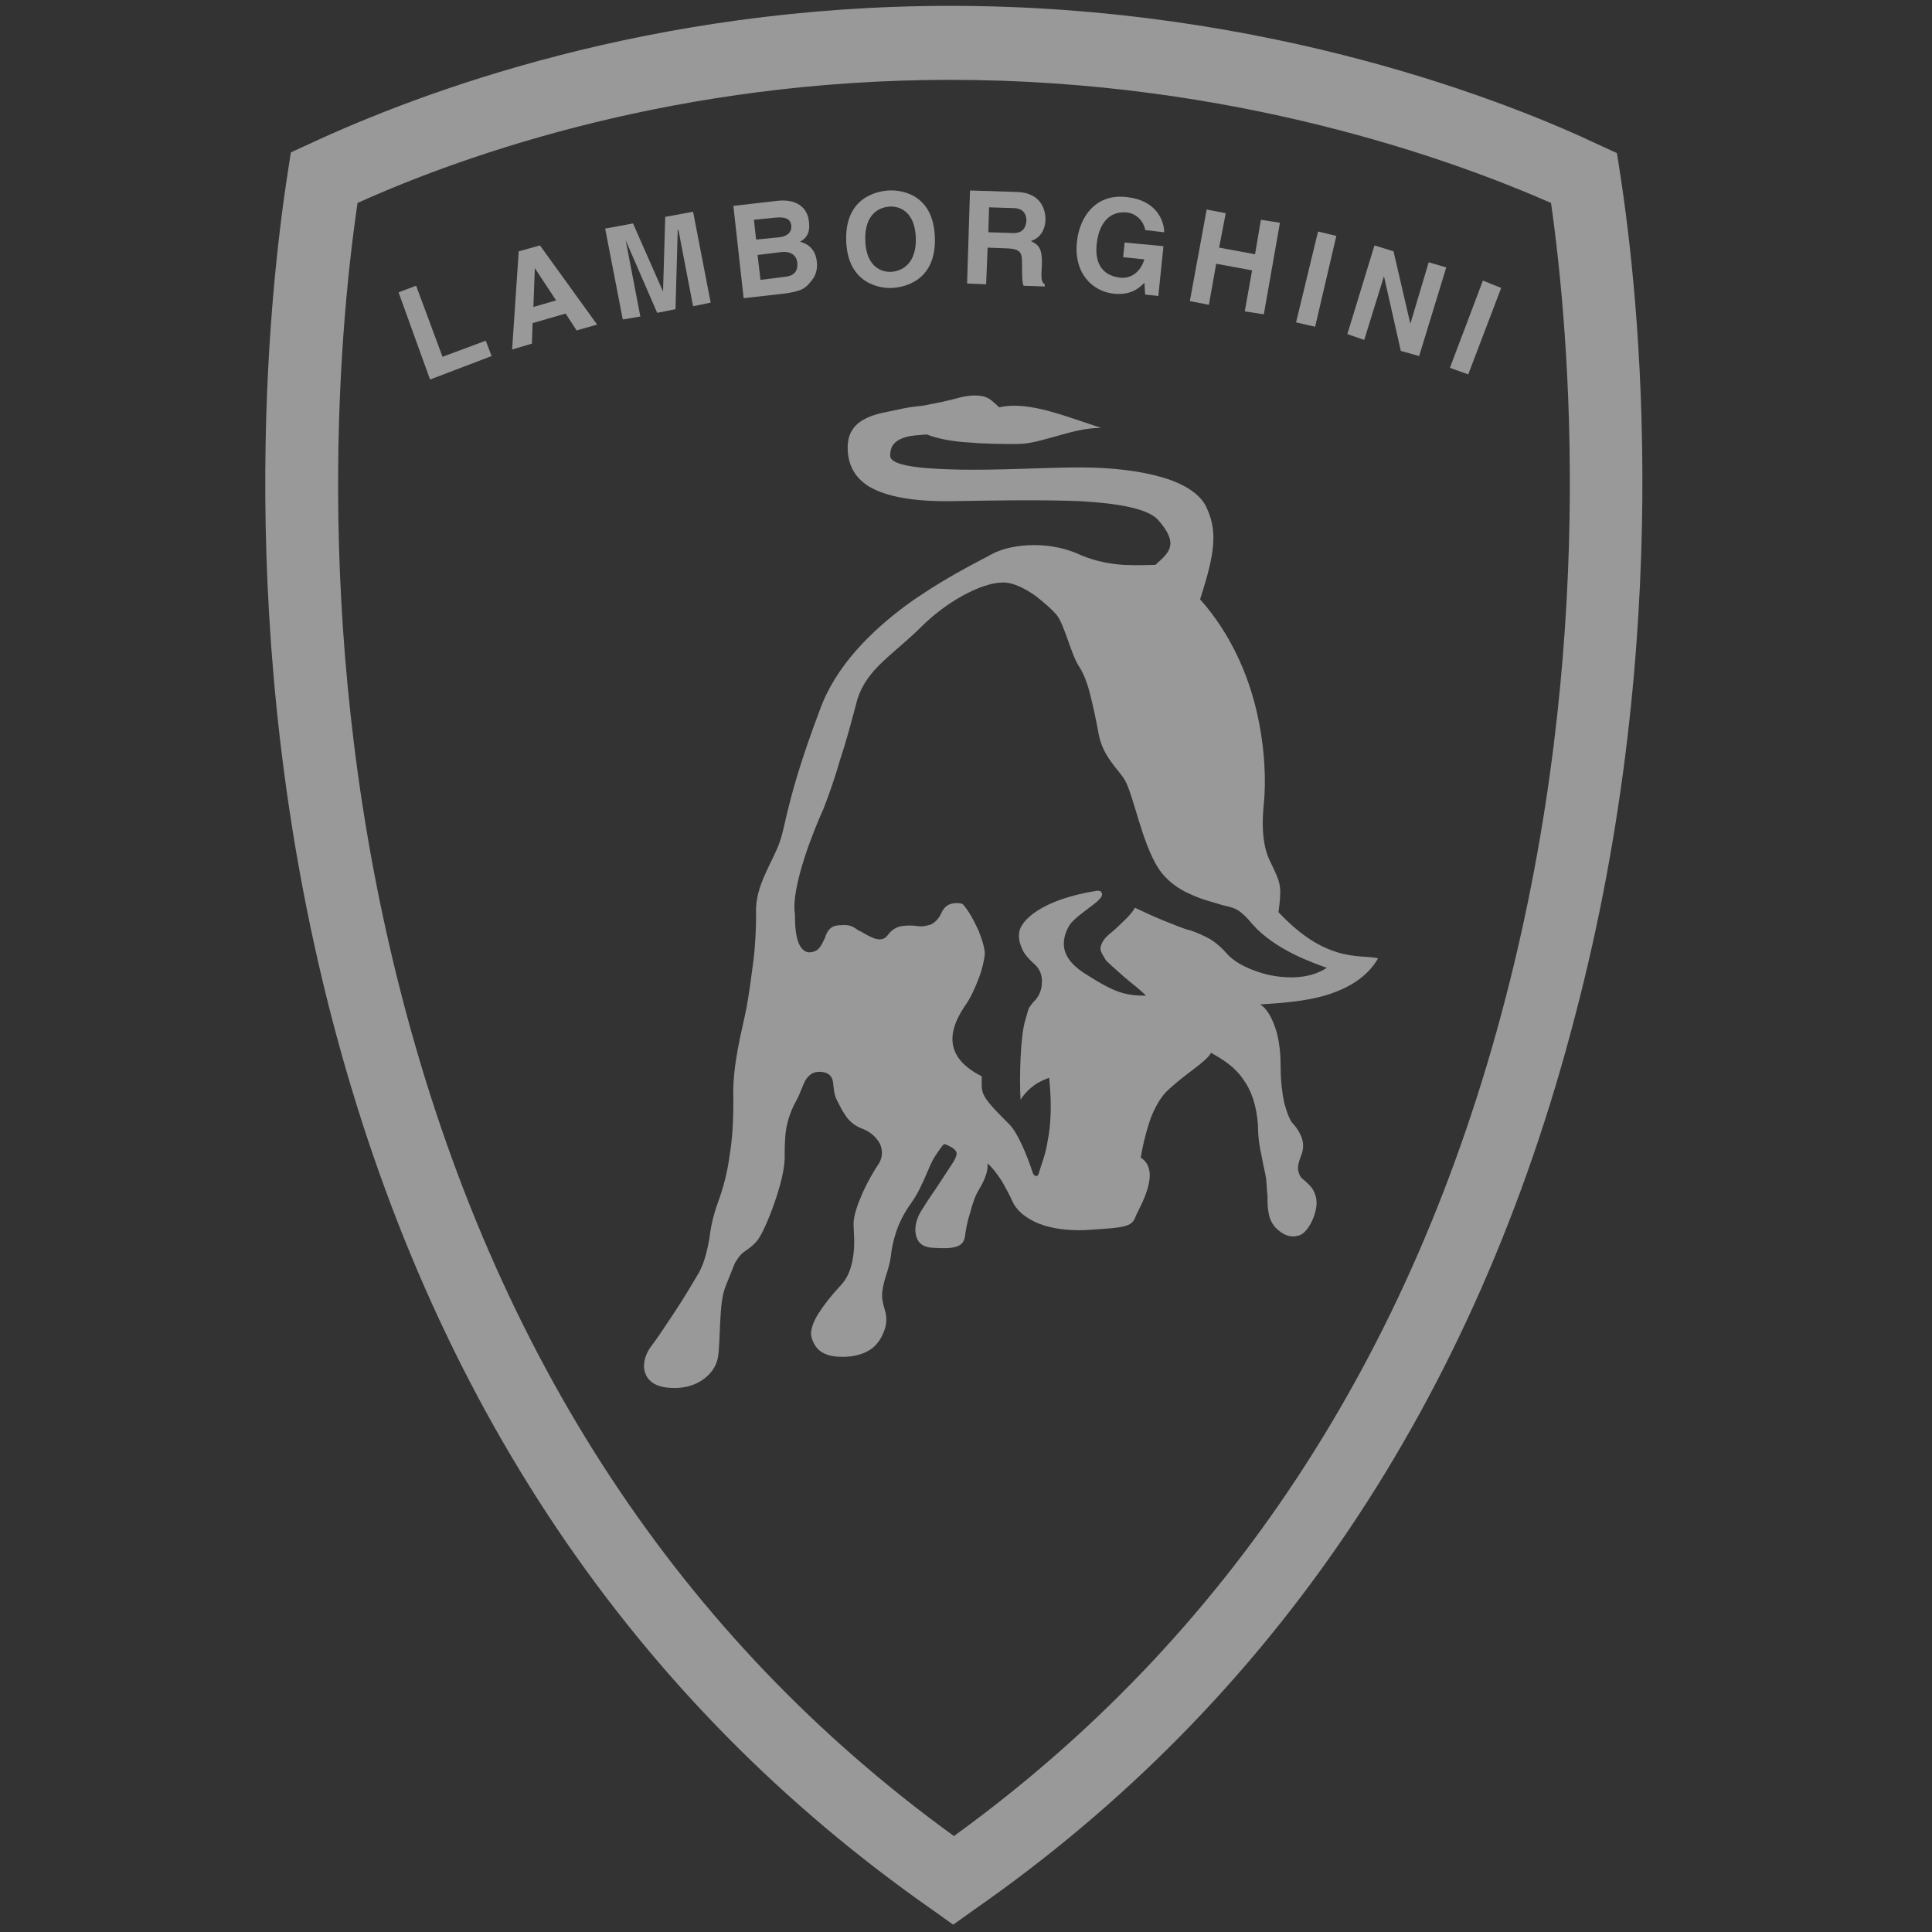<?xml version="1.0" encoding="UTF-8"?> <svg xmlns="http://www.w3.org/2000/svg" width="64" height="64" viewBox="0 0 64 64" fill="none"><rect x="0" y="0" width="64" height="64" fill="#333333" stroke="none"/><g opacity="0.5"><path d="M53.661 5.703L53.564 5.072L52.981 4.805C50.02 3.398 42.011 0.194 31.478 0.194C21.528 0.194 13.907 3.058 10.218 4.781L9.635 5.048L9.538 5.679C8.883 9.878 7.718 21.042 10.97 33.638C14.271 46.404 20.994 56.355 30.896 63.272L31.575 63.757L32.255 63.272C42.157 56.379 48.88 46.404 52.181 33.638C55.481 21.066 54.316 9.902 53.661 5.703ZM49.875 33.056C46.793 44.948 40.652 54.268 31.6 60.821C22.547 54.268 16.407 44.924 13.324 33.056C10.315 21.479 11.188 11.188 11.844 6.723C15.509 5.072 22.498 2.645 31.478 2.645C40.895 2.645 48.176 5.315 51.38 6.723C52.011 11.188 52.884 21.479 49.875 33.056Z" fill="white"></path><path d="M14.659 11.819L16.091 11.286L16.285 11.795L14.246 12.572L13.203 9.684L13.785 9.465L14.659 11.819Z" fill="white"></path><path d="M23.542 10.024L22.959 10.145L22.474 7.621H22.45L22.377 10.242L21.77 10.363L20.727 7.961L21.212 10.485L20.63 10.582L20.047 7.572L20.969 7.402L21.964 9.659L22.037 7.184L22.959 7.014L23.542 10.024Z" fill="white"></path><path d="M37.255 8.033L38.541 8.155L38.371 9.805L37.934 9.757L37.91 9.368C37.74 9.538 37.473 9.781 36.915 9.732C36.187 9.659 35.556 9.053 35.677 7.985C35.774 7.16 36.308 6.407 37.327 6.529C38.274 6.626 38.565 7.281 38.565 7.694L37.934 7.621C37.934 7.499 37.764 7.087 37.327 7.038C36.866 6.99 36.429 7.257 36.332 8.058C36.235 8.883 36.672 9.15 37.109 9.198C37.255 9.223 37.716 9.198 37.91 8.592L37.206 8.519L37.255 8.033Z" fill="white"></path><path d="M40.288 8.737L40.046 10.096L39.415 9.975L39.973 6.941L40.604 7.063L40.385 8.203L41.575 8.422L41.769 7.281L42.4 7.378L41.866 10.412L41.235 10.315L41.477 8.956L40.288 8.737Z" fill="white"></path><path d="M43.565 10.824L42.934 10.679L43.662 7.669L44.268 7.815L43.565 10.824Z" fill="white"></path><path d="M47.327 8.689L47.909 8.859L47.011 11.795L46.404 11.625L45.846 9.15L45.191 11.261L44.633 11.067L45.531 8.13L46.162 8.325L46.72 10.727L47.327 8.689Z" fill="white"></path><path d="M48.637 12.402L48.031 12.184L49.123 9.295L49.729 9.538L48.637 12.402Z" fill="white"></path><path d="M44.317 31.551C43.759 31.381 43.128 31.041 42.351 30.216C42.4 29.852 42.424 29.609 42.4 29.391C42.376 29.172 42.303 29.027 42.206 28.808C42.108 28.59 41.987 28.396 41.914 28.08C41.842 27.765 41.793 27.328 41.866 26.624C41.939 25.92 41.914 24.78 41.623 23.542C41.332 22.304 40.749 20.969 39.754 19.853C40.021 19.028 40.167 18.445 40.191 17.984C40.215 17.523 40.143 17.183 39.949 16.771C39.754 16.382 39.269 16.043 38.541 15.824C37.813 15.606 36.866 15.484 35.774 15.484C34.682 15.484 33.104 15.581 31.818 15.557C30.532 15.533 29.488 15.436 29.488 15.096C29.488 14.756 29.658 14.611 29.901 14.514C30.143 14.416 30.459 14.416 30.702 14.392C31.066 14.538 31.6 14.635 32.133 14.659C32.667 14.708 33.25 14.708 33.687 14.708C34.148 14.708 34.56 14.562 35.022 14.441C35.459 14.319 35.944 14.174 36.478 14.174C36.017 14.028 35.434 13.81 34.828 13.64C34.221 13.47 33.614 13.373 33.104 13.494C32.91 13.324 32.789 13.179 32.57 13.13C32.352 13.082 32.061 13.082 31.575 13.227C31.09 13.348 30.774 13.397 30.532 13.446C30.265 13.47 30.071 13.494 29.755 13.567C29.44 13.64 29.027 13.688 28.687 13.858C28.347 14.028 28.08 14.295 28.08 14.829C28.08 15.339 28.275 15.8 28.784 16.115C29.318 16.431 30.192 16.625 31.575 16.601C32.983 16.576 34.512 16.552 35.774 16.601C37.036 16.674 38.031 16.843 38.371 17.232C38.711 17.62 38.808 17.887 38.759 18.105C38.711 18.324 38.517 18.494 38.274 18.712C38.055 18.712 37.691 18.736 37.23 18.712C36.793 18.688 36.284 18.591 35.823 18.397C35.361 18.178 34.828 18.057 34.269 18.057C33.735 18.057 33.177 18.154 32.74 18.421C32.279 18.664 31.163 19.222 30.022 20.047C28.881 20.896 27.692 22.037 27.158 23.518C26.6 24.998 26.333 25.92 26.163 26.576C25.993 27.231 25.945 27.571 25.823 27.91C25.702 28.25 25.508 28.59 25.338 28.978C25.168 29.367 25.022 29.779 25.047 30.265C25.047 30.75 25.022 31.333 24.95 31.891C24.877 32.449 24.804 32.983 24.731 33.371C24.658 33.76 24.537 34.221 24.44 34.755C24.343 35.289 24.27 35.847 24.294 36.453C24.294 37.06 24.27 37.667 24.173 38.249C24.1 38.832 23.954 39.366 23.785 39.827C23.615 40.288 23.542 40.676 23.493 41.065C23.421 41.429 23.348 41.793 23.154 42.157C22.935 42.521 22.668 42.982 22.377 43.419C22.086 43.856 21.819 44.269 21.6 44.56C21.382 44.827 21.285 45.166 21.358 45.434C21.43 45.7 21.649 45.919 22.11 45.967C22.571 46.016 22.959 45.919 23.251 45.725C23.542 45.531 23.736 45.264 23.785 44.948C23.833 44.633 23.833 44.22 23.858 43.783C23.882 43.346 23.906 42.909 24.052 42.57L24.197 42.206L24.343 41.842C24.488 41.599 24.586 41.502 24.707 41.429C24.804 41.356 24.925 41.283 25.071 41.113C25.217 40.944 25.459 40.41 25.653 39.851C25.848 39.293 26.017 38.662 25.993 38.225C25.993 37.788 26.017 37.449 26.09 37.182C26.163 36.89 26.26 36.672 26.381 36.453C26.503 36.235 26.576 35.992 26.673 35.798C26.794 35.604 26.94 35.483 27.207 35.507C27.474 35.531 27.571 35.677 27.595 35.847C27.619 36.017 27.619 36.235 27.716 36.429C27.814 36.623 27.91 36.818 28.032 36.987C28.153 37.157 28.323 37.303 28.59 37.4C28.833 37.497 29.027 37.667 29.148 37.886C29.245 38.104 29.245 38.347 29.1 38.565C28.954 38.783 28.736 39.148 28.566 39.536C28.396 39.924 28.275 40.288 28.275 40.531C28.275 40.774 28.323 41.138 28.275 41.526C28.226 41.914 28.129 42.303 27.814 42.618C27.522 42.934 27.279 43.249 27.11 43.516C26.94 43.783 26.867 44.026 26.867 44.171C26.867 44.317 26.94 44.511 27.085 44.681C27.255 44.851 27.498 44.948 27.91 44.948C28.299 44.948 28.614 44.851 28.833 44.705C29.051 44.56 29.197 44.341 29.294 44.074C29.391 43.807 29.367 43.589 29.318 43.419C29.27 43.249 29.221 43.103 29.221 42.909C29.221 42.715 29.27 42.521 29.343 42.278C29.415 42.06 29.488 41.817 29.512 41.599C29.537 41.38 29.585 41.113 29.682 40.822C29.779 40.531 29.925 40.215 30.168 39.876C30.41 39.536 30.532 39.245 30.653 38.978C30.774 38.711 30.847 38.492 30.993 38.274C31.139 38.055 31.211 37.958 31.26 37.91C31.308 37.886 31.381 37.934 31.527 38.007C31.672 38.104 31.721 38.177 31.672 38.298C31.648 38.395 31.551 38.541 31.454 38.686C31.357 38.832 31.187 39.099 30.993 39.39C30.799 39.657 30.605 39.973 30.483 40.167C30.362 40.385 30.289 40.652 30.337 40.895C30.386 41.138 30.532 41.308 30.872 41.332C31.211 41.356 31.478 41.356 31.648 41.307C31.842 41.259 31.939 41.138 31.964 40.968C31.988 40.774 32.036 40.482 32.133 40.191C32.206 39.9 32.303 39.609 32.425 39.414C32.546 39.22 32.619 39.05 32.667 38.905C32.716 38.759 32.716 38.638 32.716 38.541C32.91 38.711 33.056 38.929 33.201 39.148C33.323 39.366 33.444 39.584 33.541 39.803C33.638 40.021 33.857 40.264 34.245 40.458C34.633 40.652 35.191 40.774 35.944 40.749C36.696 40.701 37.085 40.676 37.303 40.604C37.522 40.531 37.57 40.434 37.643 40.24C37.74 40.045 37.934 39.681 38.031 39.317C38.128 38.953 38.128 38.565 37.788 38.347C37.837 38.031 37.934 37.618 38.055 37.23C38.177 36.842 38.371 36.454 38.614 36.187C38.856 35.944 39.196 35.677 39.487 35.459C39.779 35.24 40.045 35.022 40.118 34.876C40.507 35.094 40.895 35.337 41.162 35.725C41.453 36.114 41.623 36.599 41.672 37.279C41.672 37.643 41.72 37.983 41.793 38.298C41.842 38.589 41.914 38.856 41.939 39.026C41.963 39.22 41.963 39.414 41.987 39.609C41.987 39.827 41.987 40.021 42.036 40.24C42.084 40.458 42.206 40.652 42.376 40.774C42.545 40.919 42.764 40.992 42.958 40.944C43.152 40.919 43.298 40.749 43.419 40.531C43.54 40.312 43.613 40.045 43.613 39.851C43.613 39.633 43.54 39.487 43.468 39.366C43.37 39.245 43.273 39.148 43.176 39.075C43.079 39.002 43.031 38.905 43.007 38.783C42.982 38.662 43.007 38.517 43.104 38.274C43.201 38.031 43.176 37.813 43.104 37.643C43.031 37.473 42.934 37.327 42.837 37.23C42.739 37.133 42.642 36.89 42.545 36.551C42.472 36.211 42.424 35.798 42.424 35.41C42.424 35.022 42.4 34.56 42.278 34.148C42.157 33.76 41.987 33.42 41.744 33.274C42.448 33.226 43.249 33.177 43.953 32.959C44.657 32.74 45.288 32.376 45.652 31.745C45.336 31.672 44.875 31.721 44.317 31.551ZM42.06 32.303C41.429 32.158 40.895 31.891 40.628 31.575C40.482 31.405 40.288 31.235 40.094 31.114C39.876 30.993 39.657 30.896 39.439 30.823C39.22 30.774 38.881 30.629 38.517 30.483C38.153 30.337 37.813 30.168 37.594 30.07C37.546 30.168 37.449 30.289 37.303 30.435C37.157 30.58 36.963 30.774 36.721 30.968C36.502 31.163 36.454 31.333 36.454 31.454C36.478 31.575 36.575 31.697 36.623 31.794C36.696 31.891 36.963 32.109 37.255 32.376C37.546 32.619 37.861 32.862 37.958 32.983C37.618 32.983 37.376 32.959 37.085 32.862C36.793 32.764 36.478 32.595 35.944 32.255C35.41 31.915 35.24 31.575 35.24 31.26C35.24 30.968 35.386 30.702 35.459 30.605C35.531 30.507 35.725 30.337 35.92 30.192C36.114 30.046 36.308 29.901 36.381 29.828C36.454 29.755 36.526 29.682 36.502 29.609C36.502 29.537 36.429 29.488 36.308 29.512C35.41 29.658 34.779 29.901 34.366 30.168C33.954 30.435 33.784 30.702 33.76 30.896C33.735 31.09 33.784 31.26 33.857 31.43C33.929 31.599 34.075 31.769 34.269 31.939C34.463 32.109 34.536 32.352 34.512 32.57C34.512 32.789 34.415 32.983 34.318 33.104C34.197 33.226 34.148 33.298 34.099 33.371C34.051 33.444 34.027 33.59 33.954 33.832C33.881 34.075 33.832 34.536 33.808 35.046C33.784 35.556 33.784 36.065 33.808 36.429C33.929 36.235 34.099 36.065 34.269 35.944C34.439 35.822 34.633 35.75 34.755 35.701C34.852 36.648 34.803 37.303 34.706 37.788C34.633 38.274 34.488 38.589 34.415 38.856C34.391 38.929 34.366 38.978 34.318 38.953C34.269 38.953 34.221 38.905 34.197 38.808C34.124 38.589 34.002 38.249 33.857 37.934C33.711 37.618 33.541 37.327 33.371 37.182C32.91 36.721 32.692 36.478 32.595 36.284C32.498 36.09 32.522 35.944 32.522 35.653C31.794 35.289 31.551 34.852 31.551 34.415C31.551 34.002 31.77 33.614 31.964 33.323C32.158 33.056 32.303 32.716 32.425 32.401C32.546 32.085 32.595 31.818 32.619 31.648C32.643 31.478 32.546 31.163 32.425 30.847C32.279 30.532 32.109 30.192 31.891 29.949C31.842 29.925 31.721 29.901 31.575 29.925C31.43 29.949 31.284 30.022 31.187 30.24C31.09 30.459 30.944 30.58 30.823 30.629C30.677 30.677 30.532 30.702 30.386 30.677C30.241 30.653 30.046 30.653 29.876 30.677C29.706 30.702 29.537 30.799 29.415 30.968C29.294 31.138 29.148 31.138 28.978 31.09C28.833 31.041 28.663 30.944 28.542 30.871C28.42 30.823 28.347 30.75 28.25 30.702C28.153 30.653 28.032 30.629 27.765 30.653C27.498 30.677 27.401 30.847 27.328 31.066C27.231 31.26 27.158 31.478 26.94 31.527C26.721 31.599 26.551 31.478 26.454 31.235C26.357 30.993 26.333 30.653 26.333 30.289C26.26 29.828 26.43 29.1 26.648 28.42C26.867 27.741 27.134 27.11 27.279 26.794C27.401 26.479 27.619 25.896 27.814 25.216C28.032 24.561 28.226 23.833 28.372 23.275C28.517 22.717 28.833 22.304 29.245 21.916C29.658 21.527 30.095 21.188 30.507 20.775C30.92 20.363 31.405 19.998 31.891 19.732C32.376 19.465 32.862 19.295 33.226 19.295C33.59 19.295 33.978 19.513 34.294 19.732C34.609 19.974 34.876 20.217 34.997 20.363C35.119 20.508 35.24 20.824 35.361 21.163C35.483 21.503 35.604 21.867 35.75 22.086C35.895 22.304 36.017 22.62 36.114 23.008C36.211 23.396 36.308 23.833 36.381 24.246C36.454 24.683 36.623 24.974 36.793 25.216C36.963 25.459 37.157 25.653 37.279 25.872C37.4 26.09 37.546 26.6 37.716 27.158C37.886 27.716 38.104 28.347 38.371 28.76C38.638 29.172 39.05 29.464 39.463 29.634C39.876 29.828 40.264 29.901 40.458 29.974C40.652 30.022 40.798 30.046 40.944 30.119C41.089 30.192 41.259 30.337 41.502 30.629C41.842 31.017 42.351 31.357 42.837 31.599C43.322 31.842 43.759 31.988 43.953 32.061C43.395 32.425 42.691 32.425 42.06 32.303Z" fill="white"></path><path d="M17.887 8.13L17.183 8.325L16.965 11.577L17.62 11.383L17.644 10.703L18.737 10.387L19.101 10.946L19.78 10.752L17.887 8.13ZM17.669 10.169L17.717 8.883L18.421 9.951L17.669 10.169Z" fill="white"></path><path d="M27.061 8.689C27.037 8.397 26.891 8.106 26.503 8.009C26.624 7.936 26.867 7.791 26.794 7.33C26.77 7.014 26.527 6.577 25.775 6.65L24.294 6.82L24.634 9.878L25.921 9.732C26.552 9.659 26.697 9.538 26.843 9.344C27.013 9.174 27.085 8.931 27.061 8.689ZM24.974 7.281L25.702 7.208C25.993 7.184 26.188 7.232 26.212 7.475C26.236 7.718 26.042 7.839 25.799 7.863L25.047 7.936L24.974 7.281ZM25.969 9.174L25.192 9.271L25.095 8.446L25.896 8.349C26.115 8.325 26.357 8.397 26.406 8.664C26.454 9.004 26.285 9.15 25.969 9.174Z" fill="white"></path><path d="M29.44 6.31C29.027 6.334 27.983 6.553 28.032 7.985C28.081 9.417 29.173 9.562 29.561 9.538C29.974 9.514 31.017 9.295 30.969 7.863C30.92 6.407 29.828 6.286 29.44 6.31ZM29.537 9.004C29.197 9.028 28.687 8.834 28.663 7.961C28.639 7.111 29.1 6.868 29.464 6.844C29.804 6.82 30.313 7.014 30.338 7.888C30.362 8.737 29.876 8.98 29.537 9.004Z" fill="white"></path><path d="M34.512 8.786C34.536 8.203 34.391 8.106 34.148 7.985C34.463 7.888 34.633 7.596 34.633 7.257C34.633 6.99 34.512 6.383 33.687 6.359L32.133 6.31L32.036 9.392L32.667 9.417L32.716 8.203L33.371 8.228C33.857 8.252 33.857 8.397 33.857 8.834C33.857 9.15 33.857 9.32 33.905 9.465L34.609 9.49V9.417C34.488 9.344 34.488 9.223 34.512 8.786ZM33.493 7.718L32.74 7.694L32.764 6.868L33.565 6.893C33.929 6.893 34.002 7.135 34.002 7.305C33.978 7.621 33.808 7.742 33.493 7.718Z" fill="white"></path></g></svg> 